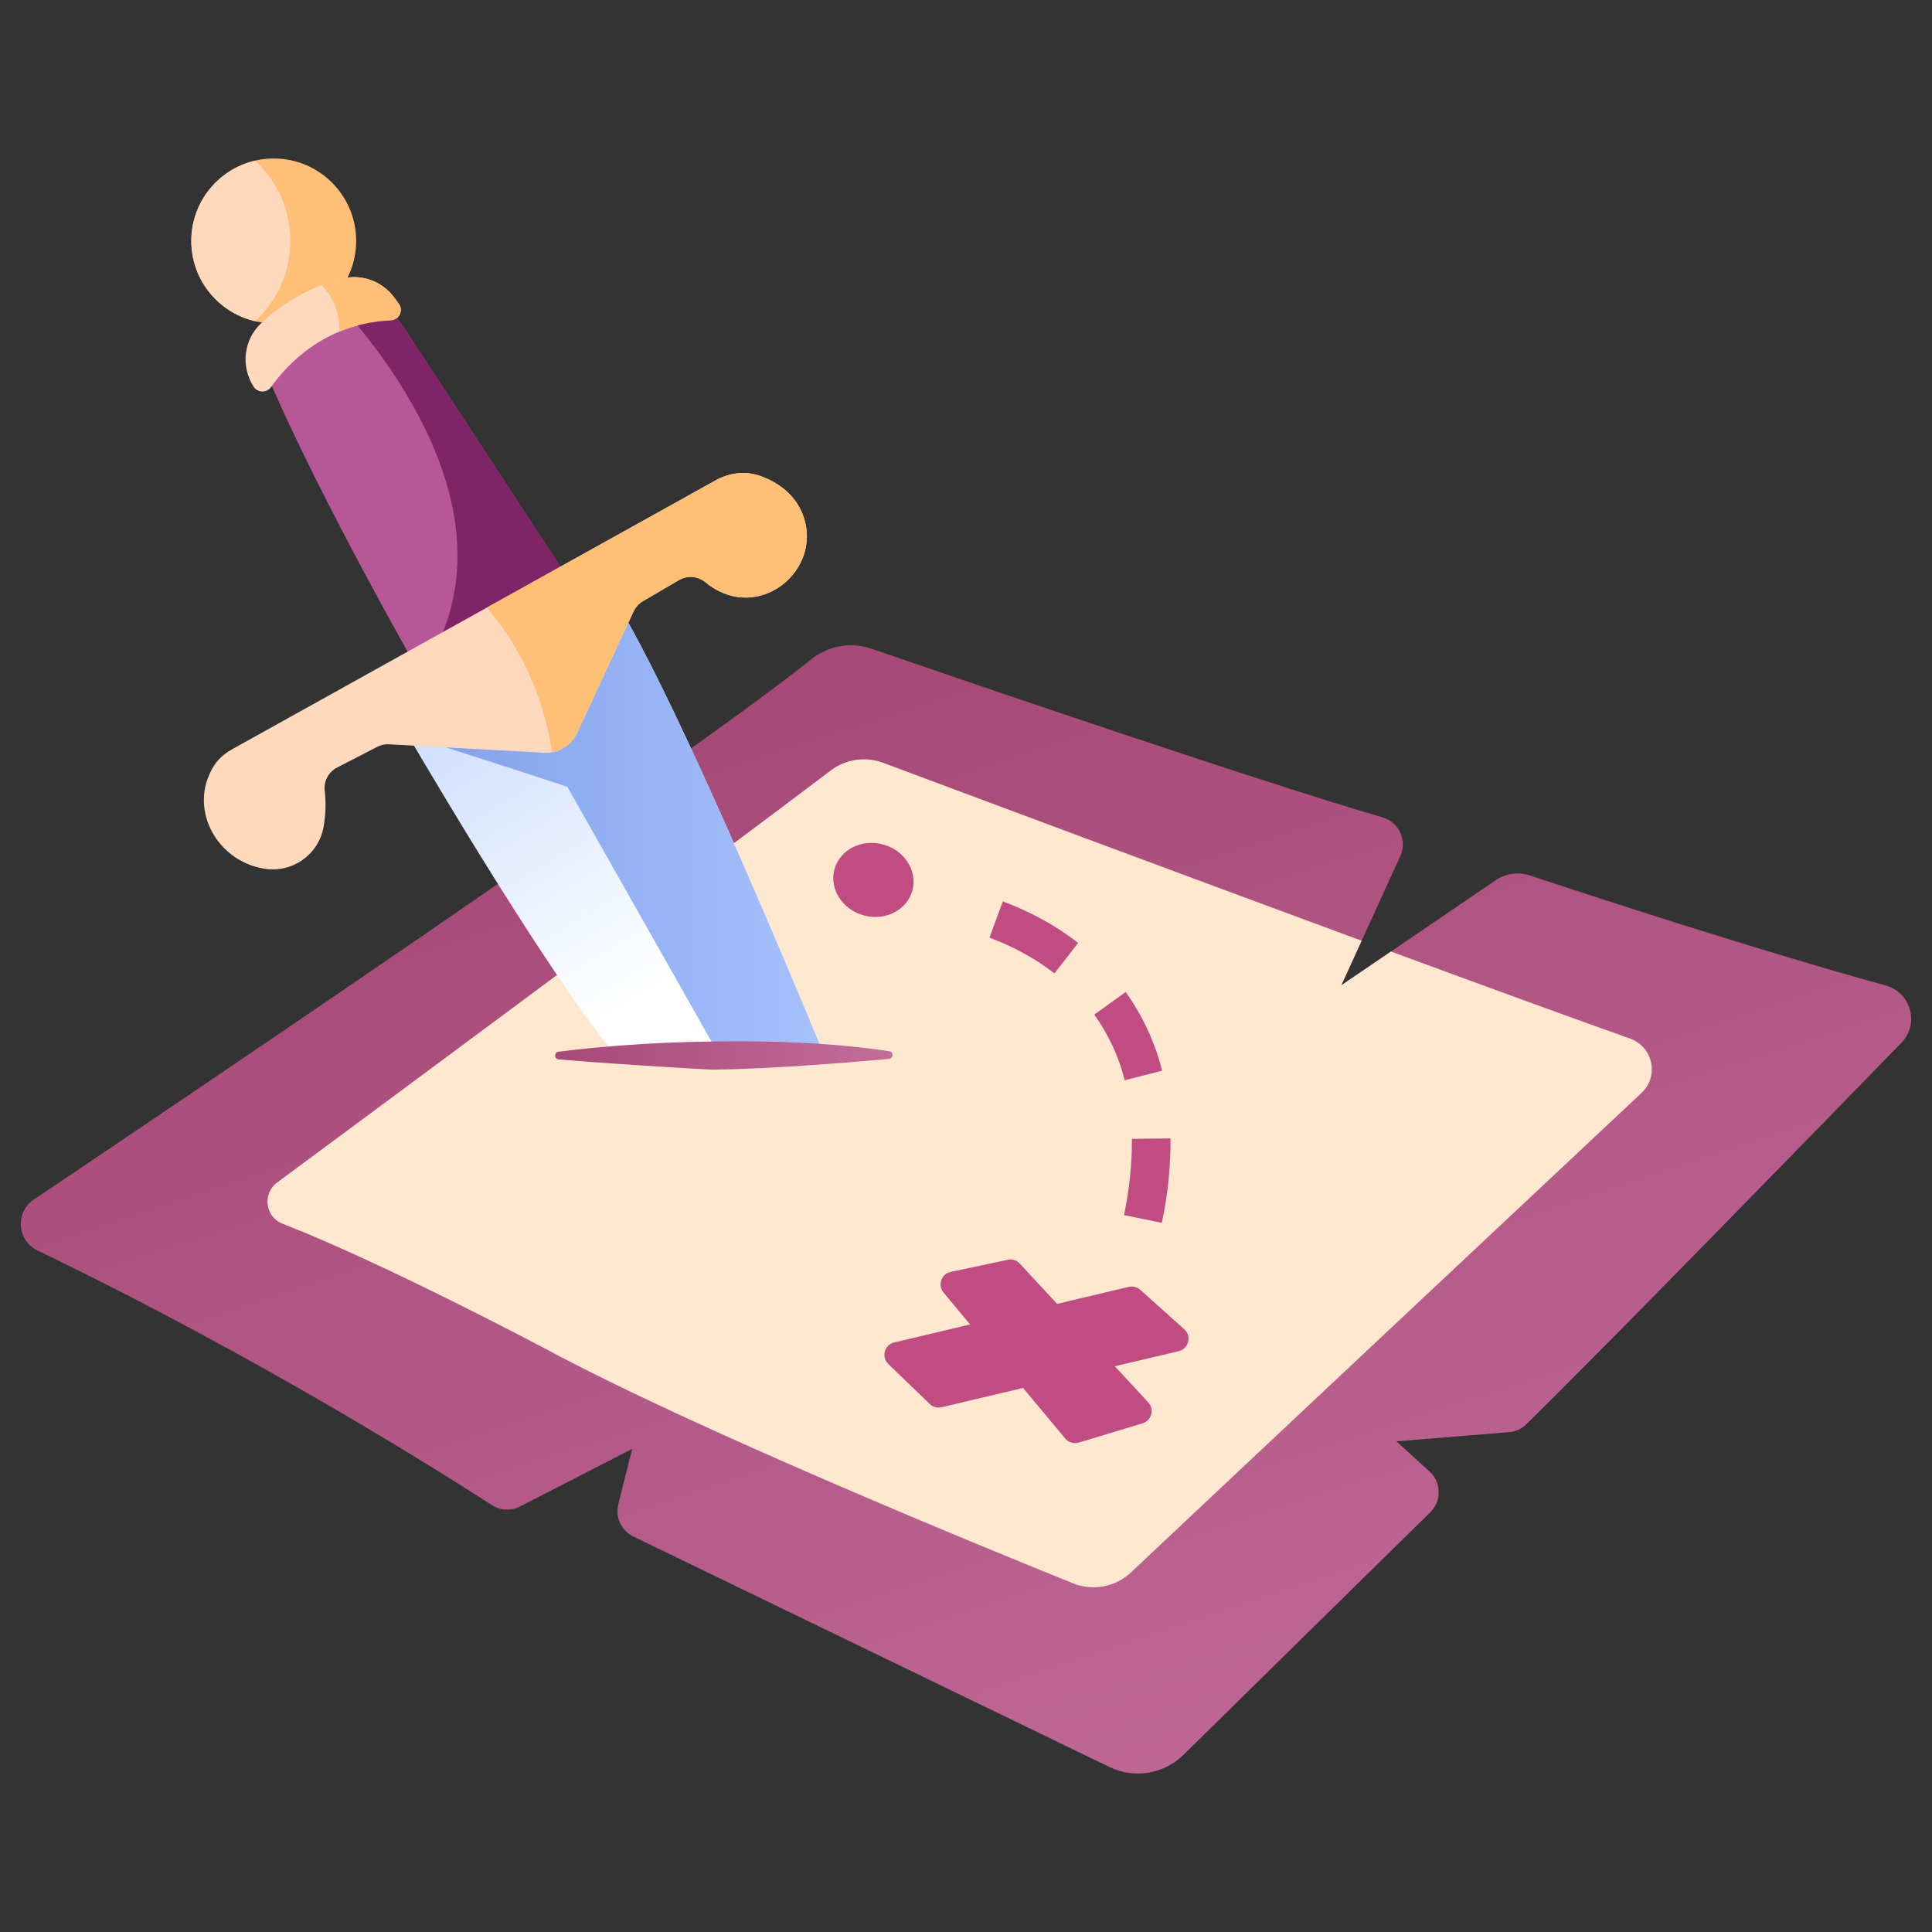 <?xml version="1.0" ?><!DOCTYPE svg  PUBLIC '-//W3C//DTD SVG 1.1//EN'  'http://www.w3.org/Graphics/SVG/1.1/DTD/svg11.dtd'>
<svg width="800px" height="800px" viewBox="0 0 512 512" enable-background="new 0 0 512 512" id="Adventure_x5F_Map" version="1.1" xml:space="preserve" xmlns="http://www.w3.org/2000/svg" xmlns:xlink="http://www.w3.org/1999/xlink"><rect x="0" y="0" width="512" height="512" fill="#333333" stroke="none"/><circle cx="72.542" cy="63.845" fill="#FFBF76" r="21.845"/><path d="M67.61,42.58c-9.686,2.238-16.914,10.899-16.914,21.265c0,10.366,7.228,19.026,16.913,21.265  c5.729-5.294,9.337-12.849,9.337-21.265S73.338,47.875,67.61,42.58z" fill="#FFD9BE"/><linearGradient gradientUnits="userSpaceOnUse" id="SVGID_1_" x1="218.988" x2="332.901" y1="185.44" y2="529.001"><stop offset="0.01" style="stop-color:#A84A78"/><stop offset="1" style="stop-color:#C36C9A"/></linearGradient><path d="M8.963,317.887C48.476,291.35,179.168,203.231,215.1,174.655c4.479-3.562,10.441-4.596,15.853-2.734  c25.923,8.92,101.317,34.708,135.479,44.713c4.355,1.276,6.545,6.113,4.659,10.242l-15.641,34.246l40.942-27.861  c2.646-1.801,5.971-2.272,9.009-1.265c14.693,4.872,60.127,19.768,94.329,29.163c6.722,1.846,9.011,10.193,4.152,15.191  c-23.237,23.902-77.256,79.354-99.357,101.067c-1.247,1.225-2.875,1.968-4.617,2.11l-29.851,2.438l8.77,7.972  c3.169,2.881,3.272,7.827,0.216,10.827c-13.654,13.409-48.672,47.802-65.389,64.268c-5.209,5.133-13.076,6.426-19.657,3.238  l-126.162-61.087c-3.18-1.54-4.842-5.1-3.981-8.526l3.693-14.7l-29.756,15.281c-2.376,1.22-5.203,1.087-7.444-0.366  c-13.158-8.533-61.13-38.897-120.383-67.474C4.525,328.773,3.95,321.254,8.963,317.887z" fill="url(#SVGID_1_)"/><path d="M435.011,289.653c4.71-4.418,3.083-12.237-3.001-14.401c-15.798-5.621-38.645-13.965-63.401-23.084  l-13.158,8.954l5.396-11.815c-50.595-18.666-106.828-39.678-126.805-47.151c-4.681-1.751-9.903-0.994-13.885,2.027  c-30.374,23.037-117.562,87.625-146.712,109.202c-3.983,2.949-3.176,9.13,1.445,10.922c26.648,10.333,69.443,33.023,69.443,33.023  c38.745,20.909,114.45,51.946,139.998,62.263c5.277,2.131,11.272,0.998,15.414-2.906  C329.742,388.406,406.973,315.951,435.011,289.653z" fill="#FFE7D0"/><path d="M313.844,352.27l-11.662-10.465c-0.823-0.738-1.956-1.027-3.033-0.772l-19.018,4.504l-9.876-10.673  c-0.809-0.873-2.016-1.256-3.179-1.01l-15.138,3.212c-2.488,0.527-3.521,3.511-1.893,5.464l7.053,8.462l-20.123,4.766  c-2.599,0.615-3.488,3.86-1.566,5.716l10.987,10.602c0.827,0.798,2.003,1.121,3.122,0.855l21.608-5.109l11.178,13.411  c0.868,1.042,2.274,1.462,3.572,1.069l16.928-5.122c2.387-0.723,3.193-3.694,1.499-5.525l-8.866-9.581l16.93-4.004  C315.019,357.441,315.873,354.09,313.844,352.27z" fill="#C14C82"/><ellipse cx="231.374" cy="233.066" fill="#C14C82" rx="10.692" ry="9.737" transform="matrix(0.965 0.264 -0.264 0.965 69.714 -52.801)"/><path clip-rule="evenodd" d="M310.201,301.695l-10.238,0.115  c0.04,6.678-0.657,13.466-2.095,20.193l10.029,2.063C309.451,316.771,310.251,309.257,310.201,301.695z" fill="#C14C82" fill-rule="evenodd"/><path clip-rule="evenodd" d="M298.315,262.896l-8.312,5.979  c3.688,5.231,6.505,11.084,8.043,17.41l9.919-2.54C306.146,276.293,302.773,269.186,298.315,262.896z" fill="#C14C82" fill-rule="evenodd"/><path clip-rule="evenodd" d="M265.768,238.878l-3.554,9.602  c6.178,2.325,12.101,5.465,17.21,9.495l6.286-8.083C279.678,245.152,272.88,241.553,265.768,238.878z" fill="#C14C82" fill-rule="evenodd"/><path d="M73.542,93.448c4.081-4.909,12.269-11.751,26.009-11.311c2.882,0.092,5.521,1.679,7.101,4.091l43.702,66.754  l-40.028,23.814c0,0-23.957-41.924-38.043-73.935C70.901,99.726,71.351,96.084,73.542,93.448z" fill="#B75798"/><path d="M71.857,102.551c4.146-5.862,14.205-16.875,31.621-17.626c2.262-0.098,3.547-2.607,2.206-4.431l-1.205-1.639  c-3.149-4.283-8.559-6.316-13.717-5.03c-5.939,1.48-13.967,4.725-21.546,11.822c-4.655,4.358-5.476,11.472-2.003,16.821l0.013,0.021  C68.306,104.154,70.71,104.172,71.857,102.551z" fill="#FFD9BE"/><path d="M113.882,174.682l36.472-21.698l-43.702-66.754c-1.58-2.413-4.219-3.999-7.101-4.091  c-2.83-0.091-5.368,0.186-7.739,0.633C106.99,100.186,134.428,139.13,113.882,174.682z" fill="#7F2467"/><path d="M89.876,87.922c3.914-1.632,8.425-2.774,13.601-2.997c2.262-0.098,3.547-2.607,2.206-4.431l-1.205-1.639  c-3.149-4.283-8.559-6.316-13.717-5.03c-1.687,0.42-3.554,1.005-5.52,1.758C87.703,78.124,90.149,82.149,89.876,87.922z" fill="#FFBF76"/><linearGradient gradientUnits="userSpaceOnUse" id="SVGID_2_" x1="183.475" x2="129.26" y1="256.293" y2="166.673"><stop offset="0" style="stop-color:#FFFFFF"/><stop offset="1" style="stop-color:#C7DAFF"/></linearGradient><path d="M106.229,191.664c0,0,37.804,65.307,57.192,88.266h55.103c0,0-38.314-93.878-56.147-121.94  L106.229,191.664z" fill="url(#SVGID_2_)"/><linearGradient gradientUnits="userSpaceOnUse" id="SVGID_3_" x1="106.228" x2="218.523" y1="218.959" y2="218.959"><stop offset="0" style="stop-color:#819FEA"/><stop offset="1" style="stop-color:#A7C1FC"/></linearGradient><path d="M218.523,279.93c0,0-38.314-93.878-56.147-121.94l-56.147,33.674c0,0,0.684,1.179,1.885,3.231  c14.962,4.643,42.24,13.606,42.24,13.606l40.406,71.429H218.523z" fill="url(#SVGID_3_)"/><path d="M61.608,198.513l128.116-71.255c3.678-2.046,8.089-2.519,12.027-1.035c3.902,1.47,8.382,4.226,10.667,9.368  c0,0,0.076,0.159,0.197,0.455c5.552,13.566-8.891,27.15-22.021,20.633c-1.241-0.616-2.434-1.364-3.508-2.274  c-2.021-1.711-4.872-2.014-7.157-0.676l-9.544,5.587c-1.087,0.636-1.954,1.589-2.485,2.732l-14.96,32.203  c-1.562,3.361-5.012,5.433-8.713,5.232l-41.098-2.235c-1.099-0.06-2.193,0.174-3.171,0.679l-10.602,5.468  c-2.282,1.177-3.611,3.625-3.308,6.174c0.29,2.436,0.392,5.809-0.325,9.673c-1.353,7.297-8.325,12.188-15.646,10.969  c-0.151-0.025-0.303-0.051-0.455-0.078c-11.988-2.141-19.315-15.157-13.641-25.931c0.282-0.536,0.593-1.063,0.936-1.578  C58.083,200.873,59.771,199.535,61.608,198.513z" fill="#FFD9BE"/><path d="M152.939,194.25l14.961-32.203c0.531-1.143,1.397-2.096,2.485-2.732l9.544-5.586  c2.285-1.338,5.137-1.035,7.157,0.677c1.074,0.909,2.267,1.657,3.508,2.273c13.13,6.517,27.573-7.067,22.021-20.633  c-0.121-0.295-0.197-0.455-0.197-0.455c-2.285-5.142-6.766-7.898-10.667-9.368c-3.938-1.484-8.349-1.011-12.027,1.035  l-60.711,33.767c5.314,6.163,14.505,19.278,17.27,38.31C149.16,198.827,151.674,196.975,152.939,194.25z" fill="#FFBF76"/><linearGradient gradientUnits="userSpaceOnUse" id="SVGID_4_" x1="147.108" x2="236.51" y1="279.709" y2="279.709"><stop offset="0.01" style="stop-color:#A84A78"/><stop offset="1" style="stop-color:#C36C9A"/></linearGradient><path d="M148.047,280.744c-1.222-0.104-1.265-1.882-0.048-2.033c8.67-1.077,23.229-2.506,40.548-2.693  c0,0,25.725-0.773,47.108,2.572c1.186,0.186,1.117,1.924-0.078,2.032c-10.809,0.978-31.43,2.667-46.784,2.856  c-0.024,0-0.023,0.001-0.048,0C188.156,283.447,165.795,282.267,148.047,280.744z" fill="url(#SVGID_4_)"/></svg>